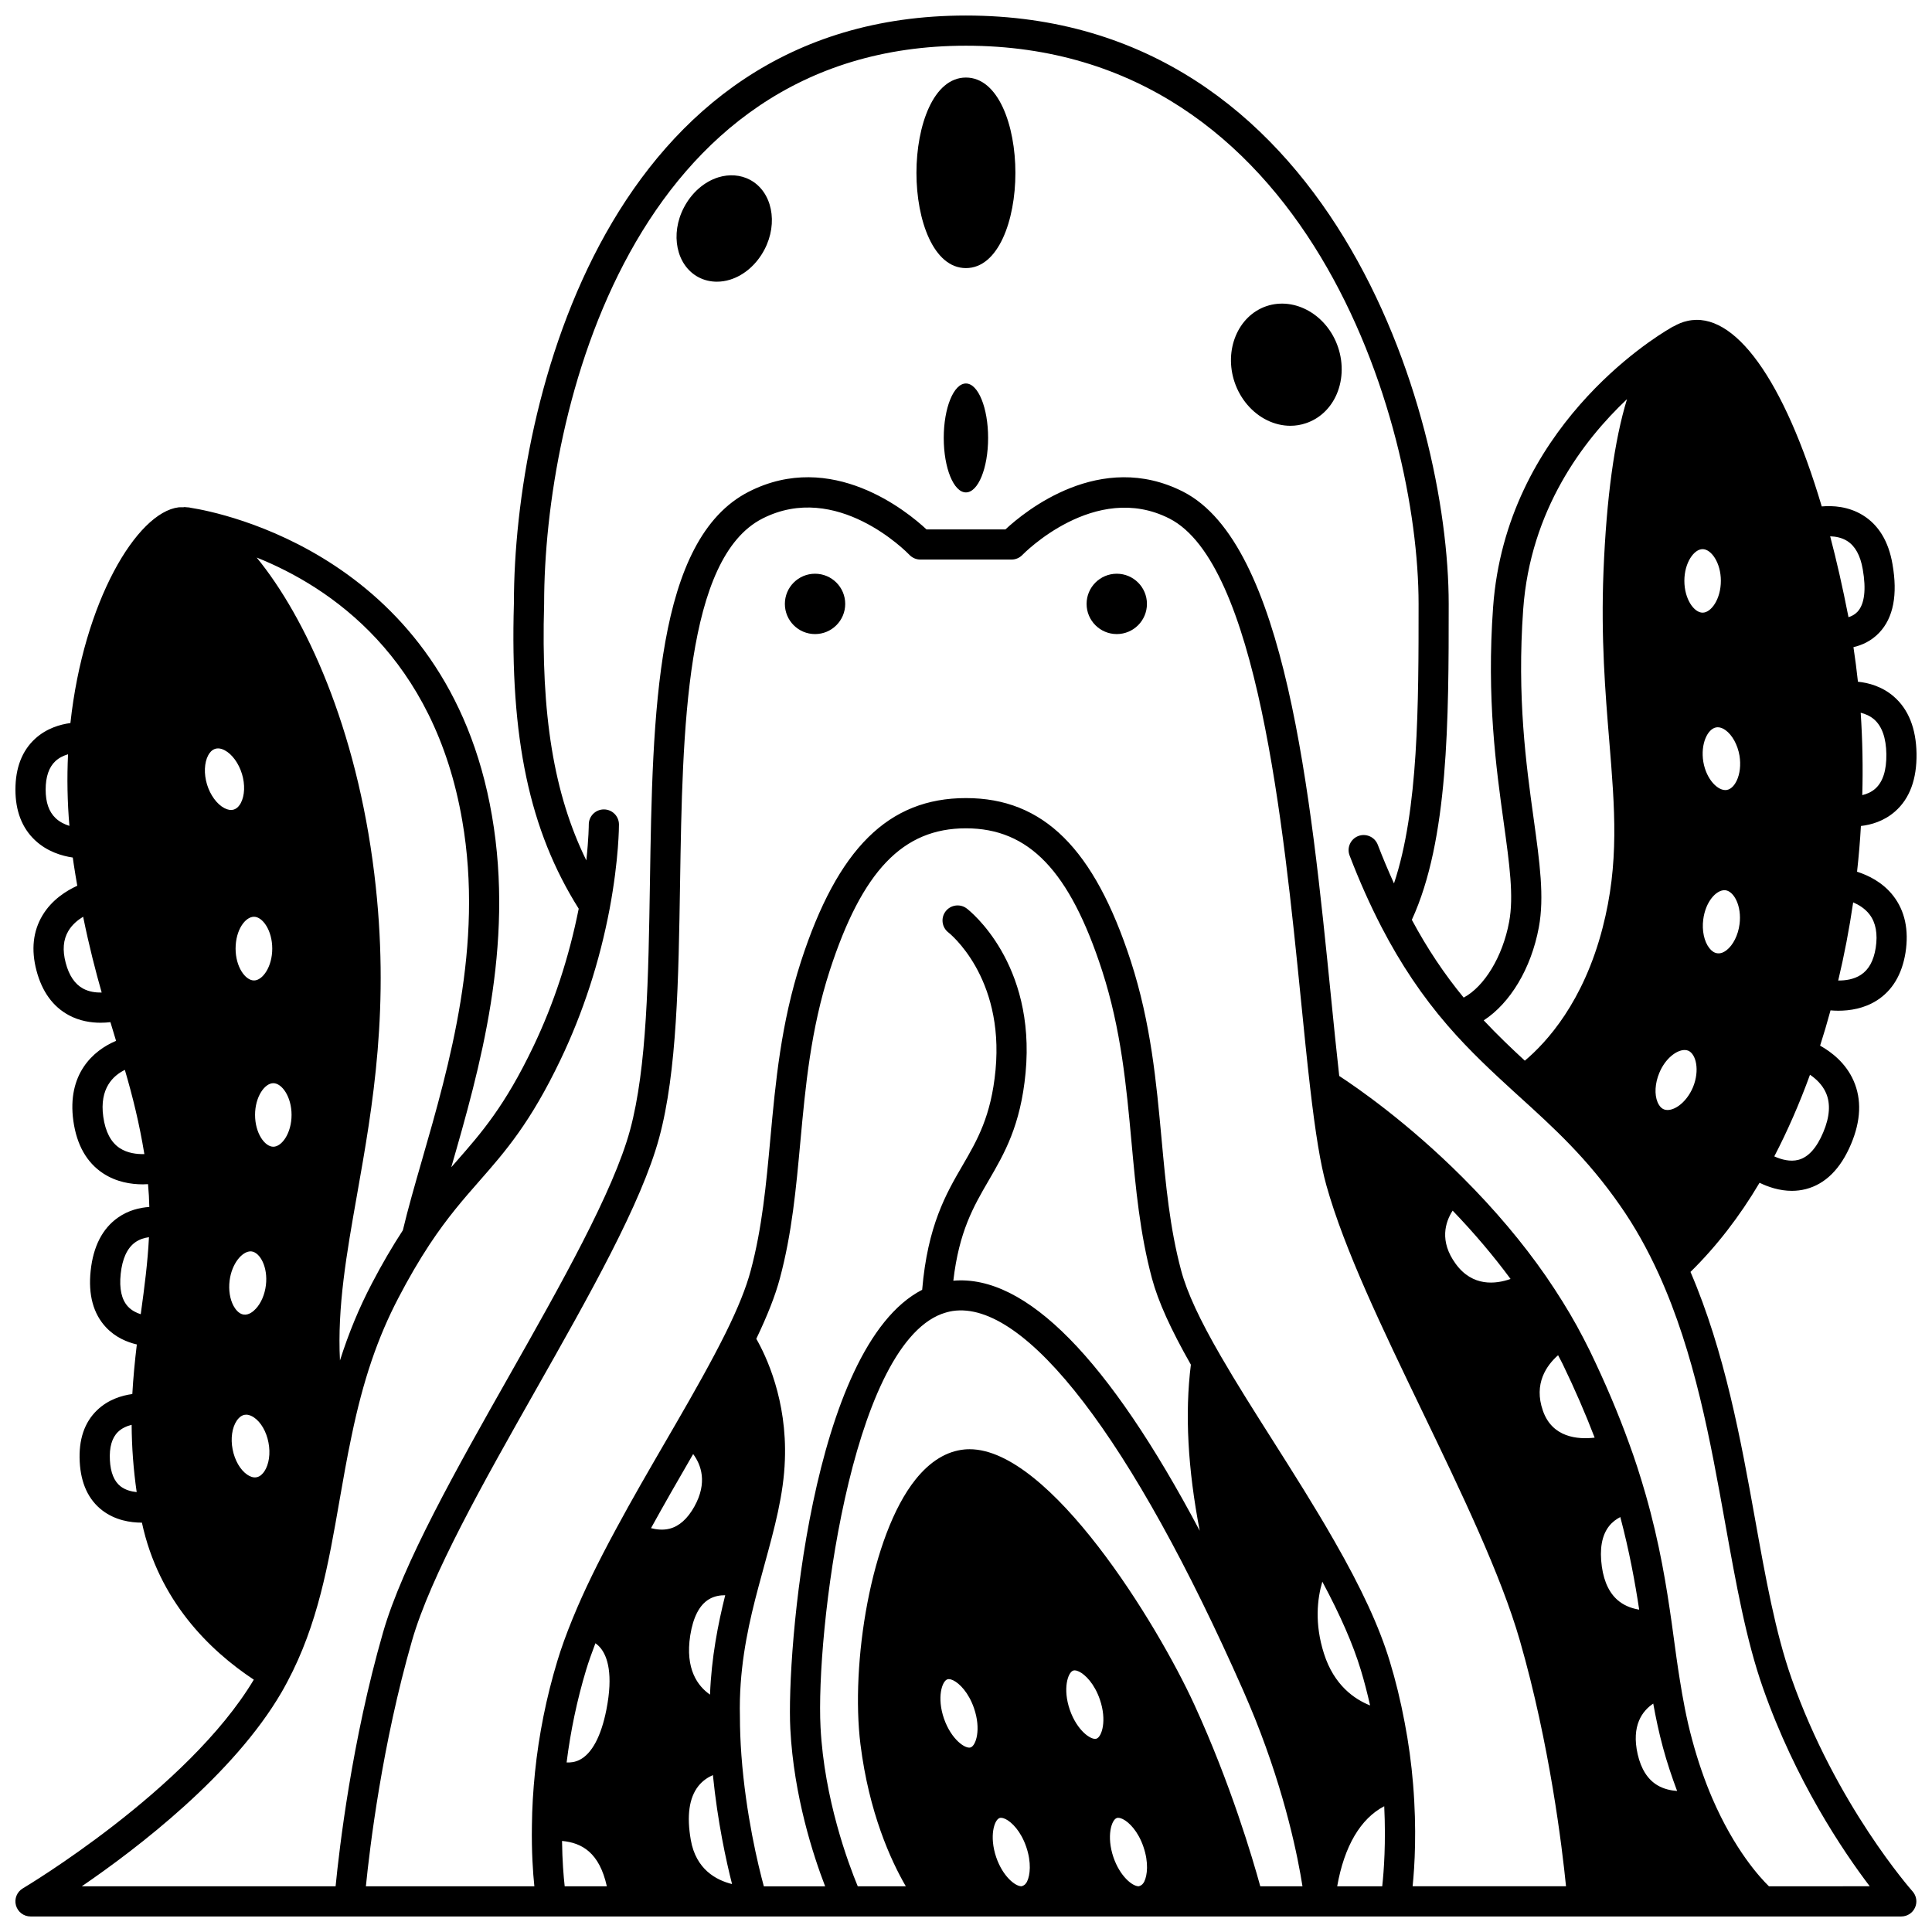 <?xml version="1.0" encoding="UTF-8"?>
<!-- Uploaded to: ICON Repo, www.iconrepo.com, Generator: ICON Repo Mixer Tools -->
<svg width="800px" height="800px" version="1.1" viewBox="144 144 512 512" xmlns="http://www.w3.org/2000/svg">
 <defs>
  <clipPath id="a">
   <path d="m148.09 148.09h503.81v503.81h-503.81z"/>
  </clipPath>
 </defs>
 <path d="m447.95 304.04c0 4.418-3.578 7.996-7.996 7.996-4.414 0-7.996-3.578-7.996-7.996s3.582-7.996 7.996-7.996c4.418 0 7.996 3.578 7.996 7.996"/>
 <path d="m405.86 260.06c0 7.973-2.633 14.434-5.879 14.434-3.246 0-5.879-6.461-5.879-14.434 0-7.969 2.633-14.434 5.879-14.434 3.246 0 5.879 6.465 5.879 14.434"/>
 <path d="m367.99 304.04c0 4.418-3.582 7.996-7.996 7.996-4.418 0-7.996-3.578-7.996-7.996s3.578-7.996 7.996-7.996c4.414 0 7.996 3.578 7.996 7.996"/>
 <path d="m399.98 164.55c-8.609 0-13.113 12.715-13.113 25.27 0 12.539 4.508 25.227 13.113 25.227 8.609 0 13.113-12.691 13.113-25.227 0-12.555-4.504-25.27-13.113-25.27z"/>
 <g clip-path="url(#a)">
  <path d="m618.73 588.66c-4.223-12.02-6.848-26.645-9.629-42.129-3.738-20.824-8.012-44.297-17.102-65.461 6.867-6.746 12.996-14.668 18.301-23.625 2.234 1.086 5.258 2.141 8.57 2.141 1.199-0.004 2.43-0.141 3.688-0.461 5.191-1.34 9.227-5.363 12-11.953 2.598-6.176 2.832-11.805 0.676-16.734-2.078-4.758-5.914-7.668-8.887-9.332 0.973-3.027 1.891-6.144 2.762-9.348 0.641 0.051 1.32 0.094 2.055 0.094 3.074 0 6.867-0.574 10.242-2.738 4.098-2.625 6.644-6.879 7.574-12.66 0.93-6-0.156-11.062-3.242-15.047-2.828-3.648-6.703-5.469-9.598-6.394 0.461-4.148 0.801-8.191 1.02-12.121 2.656-0.301 6.094-1.238 9.066-3.859 3.863-3.394 5.769-8.543 5.676-15.32-0.109-6.656-2.133-11.742-6.008-15.109-3.137-2.727-6.766-3.664-9.52-3.941-0.34-3.129-0.734-6.184-1.188-9.164 2.176-0.504 4.691-1.574 6.824-3.82 3.762-3.957 4.941-10.082 3.516-18.191-1.035-6.031-3.688-10.395-7.875-12.965-3.812-2.34-7.914-2.566-10.867-2.316-9.984-33.59-23.168-51.957-35.574-49.164-1.312 0.27-2.543 0.805-3.723 1.473-0.031 0.012-0.066 0.008-0.102 0.023 0 0-0.273 0.133-0.82 0.473-0.008 0.004-0.008 0.012-0.016 0.016-4.473 2.606-43.445 26.594-46.863 73.895-1.738 24.207 0.793 42.453 2.824 57.113 1.508 10.895 2.703 19.5 1.426 26.281-1.715 9.215-6.578 17.141-12.043 20.055-5.144-6.25-9.676-13.035-13.738-20.613 9.734-21.16 9.766-52.93 9.766-83.715 0-50.875-31.273-155.93-127.94-155.93-94.746 0-119.79 102-119.79 155.81-1.051 35.797 4.109 60.117 17.176 80.887-2.562 12.84-6.578 25.133-12.027 36.527-7.555 15.805-13.777 22.902-20.363 30.41-0.461 0.523-0.922 1.051-1.383 1.582 7.519-26.094 16.781-58.484 10.777-93.195-11.824-68.809-72.367-80.391-79.668-81.539-0.391-0.09-0.828-0.176-1.176-0.16-0.23-0.035-0.469-0.059-0.656-0.059-0.105 0-0.195 0.051-0.301 0.059-0.398-0.004-0.797-0.035-1.227 0.008-11.078 1.359-25.18 24.965-28.68 57.168-2.711 0.367-6.305 1.379-9.344 4.152-3.469 3.176-5.227 7.715-5.227 13.496 0 5.641 1.738 10.145 5.164 13.379 3.238 3.062 7.172 4.195 10.035 4.617 0.074 0.543 0.148 1.062 0.238 1.68 0.305 2.008 0.625 3.922 0.953 5.793-2.852 1.305-6.742 3.703-9.227 7.867-2.5 4.184-3.035 9.086-1.594 14.578 1.473 5.617 4.371 9.617 8.621 11.887 2.836 1.516 5.816 1.973 8.375 1.973 0.938 0 1.816-0.059 2.606-0.156 0.402 1.328 0.805 2.684 1.203 3.984l0.297 0.973c-6.117 2.555-13.047 8.844-11.32 21.223 0.891 6.363 3.547 11.039 7.891 13.895 3.508 2.301 7.387 2.91 10.52 2.91 0.484 0 0.926-0.027 1.375-0.051 0.188 2 0.305 4.027 0.344 6.043-2.484 0.168-5.543 0.852-8.352 2.848-4.09 2.898-6.512 7.625-7.191 14.047-0.68 6.356 0.688 11.406 4.066 15.004 2.539 2.707 5.648 3.949 8.168 4.539-0.539 4.512-0.949 8.773-1.195 13.137-2.766 0.383-6.367 1.43-9.32 4.269-3.383 3.231-4.934 7.84-4.621 13.684 0.301 5.754 2.328 10.098 6.019 12.914 3.438 2.617 7.473 3.219 10.43 3.219h0.035c4.453 20.711 17.91 33.836 29.652 41.613-17.477 29.238-60.777 55.051-61.215 55.309-1.551 0.914-2.297 2.758-1.824 4.496 0.484 1.742 2.062 2.949 3.867 2.949h495.77c1.578 0 3.008-0.926 3.648-2.367 0.645-1.438 0.379-3.125-0.676-4.301-0.195-0.227-20.297-22.906-32.105-56.551zm-26.055-156.57c-1.863 4.434-5.578 6.75-7.715 5.902-0.891-0.363-1.41-1.234-1.688-1.902-0.855-2.043-0.688-4.992 0.445-7.719 1.566-3.84 4.578-6.109 6.723-6.109 0.34 0 0.656 0.055 0.945 0.172 2.106 0.887 3.098 5.199 1.289 9.656zm2.703-44.418c0.605-4.711 3.394-7.762 5.621-7.762 0.094 0 0.191 0.004 0.285 0.016 2.262 0.301 4.332 4.211 3.715 8.996 0 0-0.004 0-0.004 0.004-0.375 2.902-1.699 5.543-3.453 6.894-0.57 0.441-1.434 0.945-2.441 0.805-0.77-0.094-1.484-0.559-2.121-1.383-1.371-1.754-1.984-4.656-1.602-7.57zm8.844-36.742c-0.391 0.809-1.25 2.195-2.629 2.422-2.262 0.344-5.387-2.742-6.195-7.461-0.781-4.766 1.145-8.746 3.414-9.125 0.137-0.023 0.277-0.035 0.414-0.035 0.641 0 1.316 0.246 2.012 0.738 1.812 1.277 3.246 3.875 3.746 6.781 0.395 2.426 0.121 4.856-0.762 6.68zm-9.012-44.57c-2.281 0-4.836-3.606-4.836-8.438 0-4.805 2.555-8.395 4.836-8.395s4.836 3.59 4.836 8.395c0 4.828-2.555 8.438-4.836 8.438zm31.977 137.7c-1.746 4.156-3.961 6.617-6.59 7.305-2.168 0.578-4.539-0.074-6.391-0.91 3.516-6.762 6.68-14.008 9.461-21.637 1.586 1.074 3.289 2.644 4.238 4.816 1.242 2.84 1.004 6.348-0.719 10.426zm12.262-57.719c1.66 2.172 2.207 5.156 1.633 8.859-0.555 3.449-1.848 5.789-3.953 7.156-1.863 1.207-4.102 1.504-5.984 1.492 1.605-6.723 2.93-13.648 3.965-20.711 1.492 0.641 3.137 1.633 4.34 3.203zm4.457-42.508c0.059 4.289-0.918 7.367-2.918 9.156-1.055 0.945-2.312 1.453-3.465 1.727 0.203-7.242 0.062-14.547-0.418-21.828 1.184 0.289 2.461 0.812 3.551 1.754 2.082 1.816 3.18 4.91 3.25 9.191zm-6.258-48.977c0.945 5.371 0.465 9.27-1.395 11.266-0.699 0.75-1.566 1.184-2.391 1.438l-0.066-0.375c-1.5-7.66-3.106-14.695-4.781-21.059 1.441 0.047 3.062 0.34 4.484 1.227 2.125 1.324 3.519 3.84 4.148 7.504zm-85.844 94.914c1.508-8.059 0.234-17.23-1.375-28.848-1.98-14.289-4.438-32.074-2.766-55.441 1.906-26.359 15.926-44.77 27.508-55.699-3.352 10.977-5.441 26.188-6.227 45.613-0.707 17.711 0.477 32.125 1.52 44.836 1.492 18.184 2.672 32.551-1.754 49.641-5.066 19.648-14.797 30.328-20.613 35.219-3.512-3.238-7.211-6.762-10.895-10.684 6.965-4.531 12.551-13.641 14.602-24.637zm-285.3-28.277c5.723 33.09-3.387 64.664-10.703 90.047-1.906 6.609-3.699 12.855-5.039 18.492-2.856 4.391-5.555 9.004-8.211 14.102-3.359 6.398-6.106 13.039-8.457 20.402-0.723-14.184 1.734-28.156 4.547-44.047 4.137-23.375 8.832-49.863 4.547-84.969-4.734-38.785-18.211-67.945-31.168-83.77 19.512 7.82 47.031 26.379 54.484 69.742zm-55.191 42.336c-2.305 0-4.879-3.606-4.879-8.438 0-4.969 2.57-8.438 4.879-8.438 2.281 0 4.836 3.606 4.836 8.438 0 4.832-2.555 8.438-4.836 8.438zm5.117 27.227c2.281 0 4.836 3.59 4.836 8.398 0 4.828-2.555 8.438-4.836 8.438s-4.836-3.606-4.836-8.438c0-4.805 2.555-8.398 4.836-8.398zm-17.258-86.891c0.34-0.633 0.93-1.438 1.879-1.723 0.234-0.07 0.48-0.109 0.734-0.109 0.551 0 1.148 0.168 1.777 0.504 1.957 1.039 3.703 3.438 4.559 6.258 0 0 0 0.004 0.004 0.004 0.855 2.812 0.734 5.769-0.316 7.723-0.336 0.633-0.926 1.438-1.875 1.723-0.738 0.215-1.57 0.094-2.492-0.395-1.969-1.043-3.723-3.441-4.582-6.266-0.852-2.805-0.73-5.762 0.312-7.719zm5.672 139.24c0.57-4.594 3.348-7.781 5.559-7.781 0.09 0 0.18 0.004 0.27 0.016 2.273 0.301 4.383 4.207 3.789 8.98-0.301 2.43-1.258 4.684-2.637 6.176-0.609 0.664-1.816 1.758-3.227 1.582-1.367-0.172-2.285-1.527-2.715-2.32-0.961-1.785-1.34-4.211-1.039-6.652zm1.895 37.086c0.406-0.602 1.09-1.359 2.047-1.543 0.156-0.031 0.309-0.043 0.457-0.043 0.801 0 1.539 0.375 2.055 0.727 1.859 1.262 3.293 3.75 3.848 6.652 0 0.008 0.004 0.016 0.004 0.023 0.562 2.863 0.141 5.785-1.102 7.633-0.41 0.605-1.09 1.363-2.039 1.543-0.965 0.195-1.883-0.27-2.488-0.68-1.844-1.25-3.324-3.816-3.875-6.719-0.566-2.856-0.145-5.762 1.094-7.594zm-50.641-167.23c0-3.418 0.875-5.961 2.59-7.555 1-0.926 2.207-1.48 3.344-1.816-0.301 6.289-0.18 12.637 0.359 18.977-1.254-0.395-2.586-1.027-3.676-2.07-1.758-1.695-2.617-4.156-2.617-7.535zm9.914 52.719c-2.18-1.184-3.734-3.481-4.606-6.832-0.883-3.367-0.652-6.117 0.699-8.41 1.004-1.707 2.504-2.926 3.93-3.797 1.617 7.953 3.324 14.504 4.914 20.094-1.543 0.027-3.324-0.18-4.938-1.055zm9.703 42.273c-2.328-1.539-3.789-4.328-4.348-8.309-1.055-7.555 2.668-10.926 5.723-12.41 2.102 7.188 3.82 14.117 5.168 22.312-1.98 0.051-4.473-0.234-6.543-1.594zm0.273 33.328c0.422-4.012 1.711-6.809 3.809-8.328 1.18-0.852 2.504-1.227 3.68-1.379-0.34 6.723-1.191 13.223-2.129 20.027l-0.051 0.379c-1.156-0.363-2.402-0.977-3.391-2.035-1.691-1.828-2.336-4.738-1.918-8.664zm-2.863 49.379c-0.188-3.41 0.539-5.926 2.148-7.492 1.031-1.004 2.356-1.559 3.613-1.875 0.039 6 0.48 11.891 1.336 17.832-1.457-0.156-3.023-0.57-4.246-1.512-1.723-1.328-2.68-3.668-2.852-6.953zm410.08 86.133c-2.559-1.531-4.305-4.289-5.203-8.195-1.73-7.629 1.246-11.504 4.125-13.43 0.66 3.637 1.473 7.582 2.586 11.68 1.086 4.027 2.371 7.816 3.738 11.477-1.66-0.117-3.539-0.508-5.246-1.531zm-9.992-48.625c-2.527-1.902-4.106-5.031-4.707-9.293-0.648-4.664-0.012-8.27 1.891-10.707 0.891-1.145 1.984-1.91 3.004-2.434 2.406 9.121 3.906 17.301 5 24.539-1.637-0.27-3.519-0.852-5.188-2.106zm-20.324-50.613c-2.531-7.188 1.016-12.062 4.019-14.711 0.395 0.773 0.82 1.523 1.203 2.312 3.219 6.648 6.051 13.191 8.488 19.535-4.453 0.512-11.23 0.008-13.711-7.137zm-23.094-38.898c-4.434-6.055-2.766-11.117-0.828-14.129 5.711 5.945 10.848 12.012 15.348 18.109-3.93 1.383-10.051 2.129-14.52-3.981zm-34.305-20.871c4.769 17.055 14.816 37.91 25.453 59.992 10.238 21.254 20.824 43.23 25.852 60.738 7.914 27.516 11.188 54.816 12.215 65.062l-40.652 0.004c0.547-5.344 1.129-14.918 0.121-27.113-0.445-5.43-1.191-10.906-2.219-16.25-1.098-5.84-2.406-11.191-3.981-16.336-2.762-9.078-7.438-19.211-14.707-31.883-0.016-0.027-0.031-0.051-0.047-0.078-0.008-0.012-0.016-0.027-0.023-0.039-5.066-8.875-10.727-17.805-16.203-26.445-4.965-7.824-9.656-15.219-13.688-22.203-5.656-9.742-9.023-16.992-10.586-22.816-3.027-11.293-4.082-22.777-5.203-34.938-1.383-15.027-2.812-30.57-8.129-47.027-9.715-29.91-23.195-43.254-43.707-43.254-20.512 0-33.992 13.34-43.707 43.27-5.316 16.453-6.75 31.992-8.129 47.023-1.117 12.16-2.176 23.641-5.207 34.945-1.191 4.488-3.363 9.898-6.633 16.516-3.777 7.602-8.477 15.879-12.992 23.691l-3.152 5.438c-4.285 7.391-8.719 15.031-12.812 22.641-4.992 9.203-8.633 16.691-11.445 23.555-0.02 0.043-0.035 0.082-0.055 0.129-0.023 0.059-0.051 0.125-0.078 0.184-1.719 4.203-3.055 7.906-4.082 11.312-2.906 9.609-4.898 19.52-5.914 29.449-0.496 4.84-0.773 9.59-0.816 14.098-0.117 7.016 0.273 12.523 0.648 16.137l-44.648-0.004c1.027-10.25 4.305-37.547 12.215-65.062 4.961-17.281 19.086-42.23 32.746-66.367 14.434-25.496 28.066-49.578 32.758-66.91 4.75-17.527 5.133-41.848 5.543-67.602 0.641-40.352 1.367-86.094 21.836-96.523 19.676-10.008 38.191 8.836 38.969 9.645 0.75 0.781 1.797 1.227 2.883 1.227h24.145c1.086 0 2.133-0.445 2.887-1.23 0.191-0.199 19.219-19.695 38.961-9.641 23.262 11.852 30.238 81.434 34.848 127.48 0.828 8.262 1.605 16.059 2.414 23.066 1.449 12.539 2.781 20.598 4.324 26.125zm-17.504 185.8c-2.027-7.387-7.867-27.203-17.473-48.125-9.891-21.578-38.242-67.703-59.566-67.703-0.453 0-0.902 0.02-1.344 0.062-4.75 0.457-9.117 3.137-12.98 7.965-11.898 14.852-17.238 48.914-14.59 70.199 2.269 18.082 7.988 30.648 12.016 37.602h-12.734c-2.488-6.008-8.883-23.09-9.863-42.148-1.285-24.57 7.773-100.39 32.129-109.55 0.023-0.008 0.043-0.008 0.066-0.016 0.016-0.008 0.035-0.008 0.055-0.016 0.926-0.336 1.836-0.582 2.731-0.723 19.324-2.938 47.531 33.742 77.059 100.64 1.102 2.527 2.168 5.051 3.148 7.481 8.102 20.273 11.355 36.828 12.531 44.336h-11.184zm-76.754-36.805c-1.352 0.488-5.125-2.051-7.07-7.637-1.922-5.59-0.52-9.91 0.891-10.395 0.121-0.043 0.25-0.062 0.391-0.062 0.41 0 0.855 0.168 1.195 0.332 1.629 0.797 4.047 3.203 5.481 7.367 1.934 5.594 0.527 9.91-0.887 10.395zm33.352-2.32c-1.348 0.488-5.129-2.047-7.07-7.641-1.926-5.586-0.523-9.906 0.887-10.391 0.121-0.043 0.25-0.062 0.391-0.062 0.41 0 0.855 0.168 1.195 0.332 1.629 0.797 4.047 3.203 5.481 7.367 1.926 5.594 0.523 9.914-0.883 10.395zm-26.574 31.445c-1.902-5.613-0.512-9.93 0.883-10.41 0.117-0.043 0.246-0.059 0.375-0.059 0.445 0 0.926 0.199 1.219 0.336 1.641 0.805 4.059 3.211 5.469 7.348 0 0.004 0 0.004 0.004 0.008 1.434 4.184 1.02 7.559 0.227 9.188-0.223 0.453-0.59 1.027-1.488 1.266-1.691 0.004-4.969-2.672-6.688-7.676zm31.066 0c-1.902-5.613-0.512-9.93 0.879-10.41 0.117-0.043 0.246-0.059 0.379-0.059 0.445 0 0.926 0.199 1.219 0.34 1.641 0.801 4.059 3.207 5.465 7.34 0 0.004 0.004 0.012 0.004 0.016 1.438 4.18 1.023 7.555 0.23 9.184-0.223 0.453-0.59 1.027-1.488 1.266-1.695 0.004-4.965-2.672-6.688-7.676zm-112-4.574c-1.133-6.406-0.453-11.227 2.019-14.332 1.137-1.422 2.535-2.312 3.832-2.887 1.242 12.395 3.523 22.793 5.074 28.883-4.258-1.051-9.562-3.926-10.926-11.664zm5.086-38.539c-3.199-2.215-6.644-6.711-5.238-15.707 0.773-4.852 2.449-8.078 4.992-9.582 1.395-0.828 2.93-1.059 4.273-1.051-1.918 7.691-3.652 16.52-4.027 26.34zm-5.078-62.699 0.613-1.055c2.102 2.84 3.867 7.551 0.312 13.926-1.809 3.238-4.019 5.211-6.57 5.856-1.742 0.438-3.469 0.23-4.914-0.145 3.438-6.242 7.027-12.496 10.559-18.582zm-27.746 56.117c0.652-2.156 1.504-4.531 2.453-7.031 0.492 0.348 0.996 0.789 1.469 1.391 1.691 2.176 3.309 6.75 1.441 16.219-1.391 7.047-3.84 11.637-7.082 13.281-1.223 0.625-2.434 0.75-3.461 0.695 1.039-8.281 2.758-16.531 5.18-24.555zm-6.391 45.359c5.281 0.488 9.891 3.082 11.871 12.016h-11.168c-0.297-2.641-0.641-6.762-0.703-12.016zm53.477 12.016c-1.516-5.586-4.769-18.973-5.945-34.75-0.262-3.656-0.391-6.949-0.391-10.164-0.039-1.539-0.039-3.106 0-4.664 0.312-11.195 2.543-20.91 4.91-29.758 0.551-2.082 1.113-4.133 1.668-6.152 2.582-9.441 5.031-18.359 5.336-27.5 0.602-15.898-4.988-27.59-7.574-32.102 2.961-6.195 5.047-11.484 6.242-15.992 3.207-11.949 4.289-23.766 5.438-36.273 1.344-14.59 2.731-29.684 7.773-45.285 8.59-26.453 19.387-37.734 36.098-37.734 16.711 0 27.512 11.285 36.098 37.734 5.047 15.609 6.43 30.703 7.773 45.289 1.148 12.512 2.234 24.324 5.438 36.277 1.648 6.117 4.957 13.434 10.309 22.84-1.625 12.941-0.82 27.559 2.344 44.012-24.211-45.672-46.07-67.918-65.297-66.266 1.516-13.016 5.324-19.617 9.348-26.527 4.168-7.16 8.477-14.57 9.801-28.57 2.731-29.137-14.832-42.957-15.582-43.531-1.75-1.34-4.258-1.008-5.606 0.742-1.344 1.75-1.012 4.262 0.742 5.606 0.148 0.113 14.809 11.656 12.484 36.434-1.16 12.254-4.848 18.59-8.746 25.301-4.359 7.488-9.258 15.945-10.699 32.957-29.457 15.141-35.992 96.254-34.941 116.36 0.918 17.824 6.109 33.641 9.23 41.734l-16.25-0.004zm148.44-61.672c-2.543-7.965-1.762-14.551-0.434-19.059 4.809 8.988 8.117 16.551 10.191 23.367 0.926 3.027 1.727 6.184 2.473 9.438-4.133-1.641-9.566-5.344-12.23-13.746zm15.973 40.457c0.465 9.664-0.09 17.18-0.531 21.215h-11.934c1.879-10.648 6.188-17.941 12.465-21.215zm101.95 21.215c-2.391-2.336-9.105-9.633-15.02-23.336-2.035-4.723-3.828-9.93-5.328-15.496-1.555-5.707-2.523-11.215-3.266-15.859-0.625-3.848-1.152-7.738-1.695-11.75l-0.453-3.324c-1.367-9.59-3.141-20.934-6.953-34.215-1.461-5.059-2.836-9.301-4.32-13.316-2.848-7.914-6.356-16.191-10.441-24.633-1.109-2.254-2.25-4.422-3.445-6.613-2.332-4.215-5.012-8.516-8.207-13.176-6.121-8.836-13.531-17.617-22.016-26.098-14.68-14.684-28.18-23.961-32.734-26.93-0.727-6.477-1.438-13.547-2.188-21.035-5.359-53.449-12.02-119.97-39.18-133.8-21.945-11.172-41.926 5.191-47.094 10h-20.906c-5.168-4.812-25.148-21.18-47.098-10-24.762 12.617-25.496 58.828-26.203 103.52-0.402 25.242-0.781 49.078-5.262 65.637-4.43 16.363-18.449 41.121-32 65.062-13.891 24.539-28.246 49.91-33.473 68.098-8.27 28.75-11.594 57.312-12.57 67.273l-67.262-0.004c14.859-10.164 40.215-29.582 52.91-51.371 0.418-0.707 0.816-1.434 1.203-2.16l0.371-0.688c8.082-15.176 10.867-31.121 13.809-48 0.977-5.594 1.988-11.383 3.211-17.152 3.062-14.773 6.906-26.074 12.461-36.672 2.66-5.102 5.34-9.699 8.188-14.035 4.762-7.195 9.039-12.074 13.176-16.789 6.957-7.938 13.531-15.434 21.566-32.234 5.953-12.457 10.328-25.902 12.996-39.973 2.477-13.254 2.465-21.973 2.465-22.336-0.012-2.203-1.797-3.977-4-3.977h-0.016c-2.207 0.008-3.988 1.805-3.981 4.012 0 0.051-0.012 3.621-0.652 9.496-8.641-17.605-12.043-38.664-11.184-67.969 0-51.164 23.363-147.93 111.79-147.93 90.625 0 119.95 99.664 119.95 147.93 0 26.879-0.004 54.555-6.516 74.074-1.504-3.324-2.949-6.731-4.301-10.254-0.789-2.062-3.106-3.086-5.16-2.309-2.062 0.793-3.094 3.102-2.305 5.164 2.566 6.699 5.422 13.105 8.5 19.043 5.047 9.723 10.758 18.23 17.477 26.004 5.949 6.879 12.113 12.535 17.566 17.535l1.25 1.133c9.348 8.484 18.172 16.496 26.906 29.07 3.801 5.426 7.176 11.414 10.309 18.305 9.457 20.902 13.586 43.898 17.578 66.141 2.84 15.812 5.519 30.742 9.957 43.363 8.617 24.562 21.191 43.211 28.301 52.57z"/>
 </g>
 <path d="m479.6 225.14c-7.535 2.582-11.309 11.637-8.406 20.188 1.52 4.449 4.66 8.113 8.617 10.047 1.988 0.969 4.086 1.461 6.152 1.461 1.414 0 2.824-0.23 4.16-0.695 3.359-1.129 6.117-3.59 7.777-6.941 1.945-3.938 2.203-8.75 0.691-13.207-2.891-8.527-11.418-13.406-18.992-10.852z"/>
 <path d="m342.74 191.64c-2.504-1.32-5.488-1.539-8.391-0.641-3.738 1.168-7.047 4.07-9.078 7.949-3.746 7.102-2.031 15.41 3.84 18.52 1.5 0.789 3.164 1.184 4.883 1.184 1.16 0 2.344-0.18 3.516-0.547 3.734-1.168 7.039-4.066 9.074-7.953 3.738-7.102 2.023-15.402-3.844-18.512z"/>
</svg>